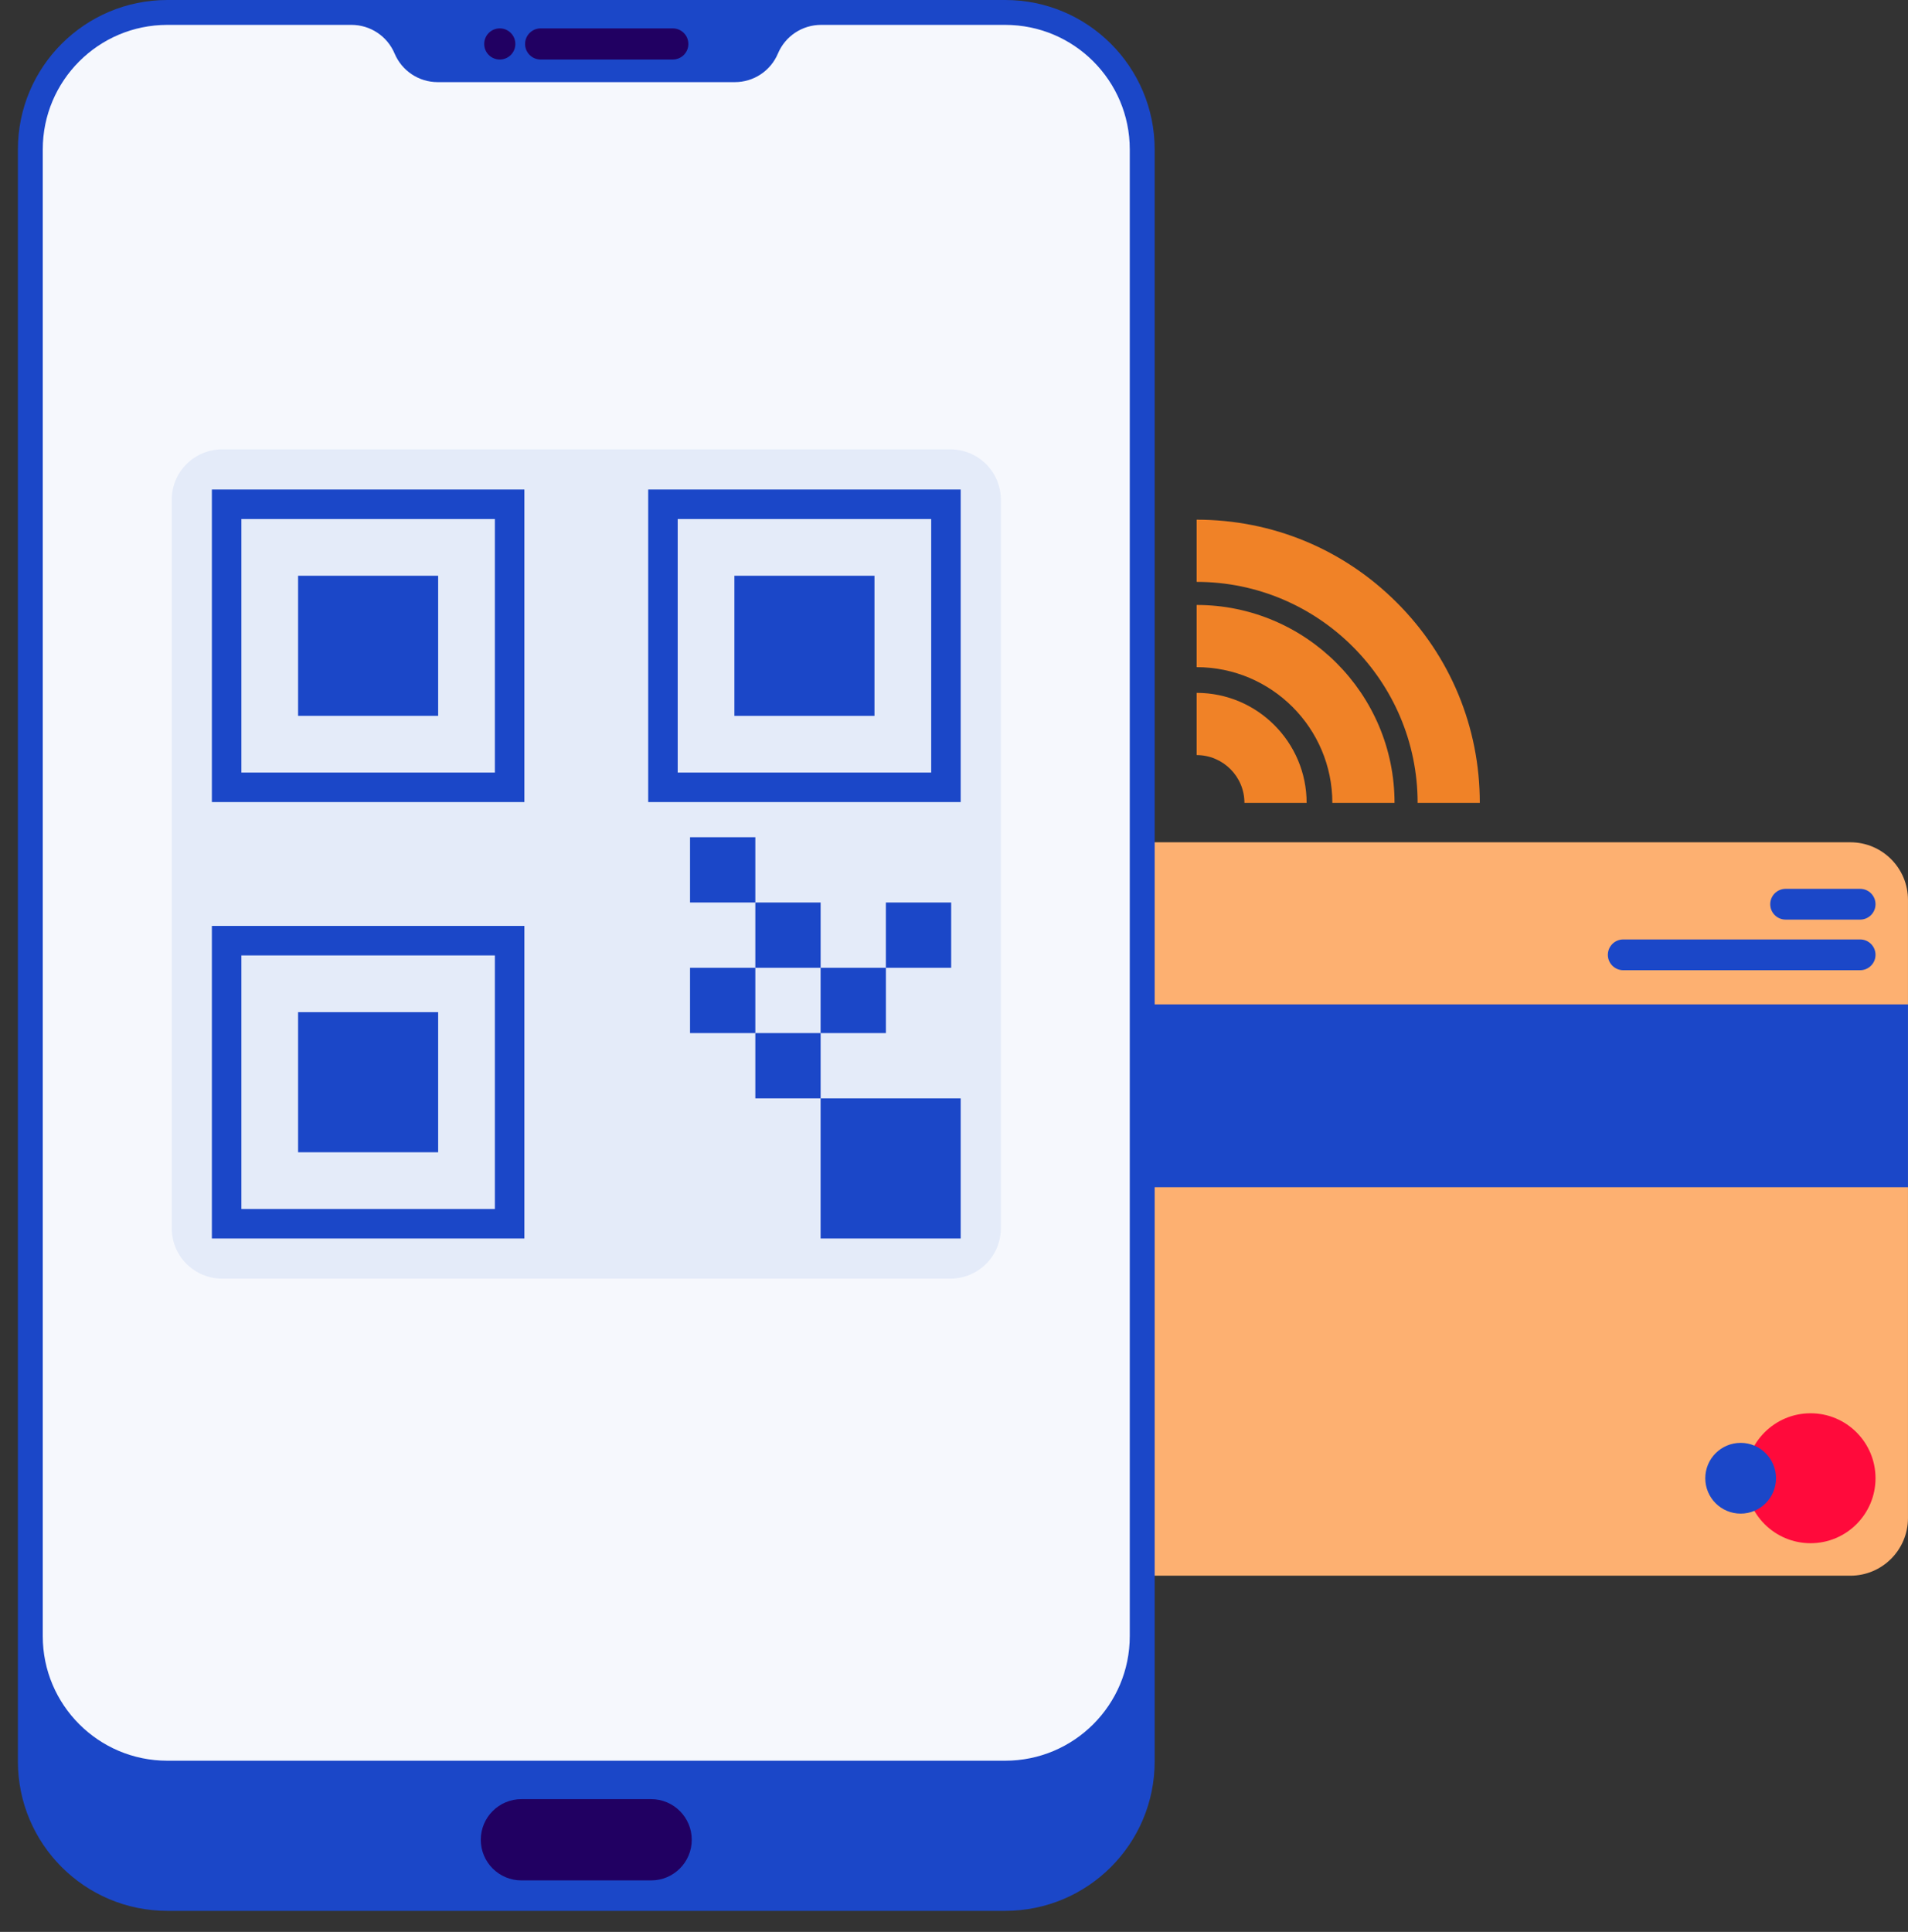 <svg width="81" height="82" viewBox="0 0 81 82" fill="none" xmlns="http://www.w3.org/2000/svg">
<rect x="0" y="0" width="81" height="82" fill="#333333" stroke="none"/>
<path d="M78.553 35.751H35.267C33.916 35.751 32.821 36.846 32.821 38.197V64.434C32.821 65.785 33.916 66.881 35.267 66.881H78.553C79.904 66.881 80.999 65.785 80.999 64.434V38.197C80.999 36.846 79.904 35.751 78.553 35.751Z" fill="#FDB071"/>
<path d="M80.999 42.632H32.821V50.393H80.999V42.632Z" fill="#1B47C8"/>
<path d="M76.864 65.502C78.386 65.502 79.621 64.267 79.621 62.745C79.621 61.222 78.386 59.987 76.864 59.987C75.341 59.987 74.106 61.222 74.106 62.745C74.106 64.267 75.341 65.502 76.864 65.502Z" fill="#FF0A3B"/>
<path d="M73.896 64.246C74.725 64.246 75.397 63.574 75.397 62.745C75.397 61.915 74.725 61.243 73.896 61.243C73.066 61.243 72.394 61.915 72.394 62.745C72.394 63.574 73.066 64.246 73.896 64.246Z" fill="#1B47C8"/>
<path d="M78.968 39.875H68.911C68.551 39.875 68.258 40.167 68.258 40.528C68.258 40.888 68.551 41.181 68.911 41.181H78.968C79.328 41.181 79.621 40.888 79.621 40.528C79.621 40.167 79.328 39.875 78.968 39.875Z" fill="#1B47C8"/>
<path d="M78.968 37.727H75.805C75.444 37.727 75.152 38.019 75.152 38.38C75.152 38.74 75.444 39.033 75.805 39.033H78.968C79.329 39.033 79.621 38.74 79.621 38.38C79.621 38.019 79.329 37.727 78.968 37.727Z" fill="#1B47C8"/>
<path d="M42.675 0H7.104C3.6 0 0.76 2.84 0.76 6.344V74.763C0.76 78.267 3.6 81.107 7.104 81.107H42.675C46.178 81.107 49.019 78.267 49.019 74.763V6.344C49.019 2.84 46.178 0 42.675 0Z" fill="#1B47C8"/>
<path d="M42.674 1.056H34.856C34.057 1.056 33.336 1.535 33.026 2.271C32.717 3.007 31.996 3.486 31.197 3.486H18.581C17.782 3.486 17.061 3.007 16.751 2.271C16.441 1.535 15.72 1.056 14.922 1.056H7.103C4.183 1.056 1.815 3.424 1.815 6.344V69.446C1.815 72.366 4.183 74.734 7.103 74.734H42.674C45.595 74.734 47.962 72.366 47.962 69.446V6.344C47.962 3.424 45.595 1.056 42.674 1.056Z" fill="#F6F8FD"/>
<path d="M27.642 76.365H22.136C21.183 76.365 20.411 77.137 20.411 78.09C20.411 79.043 21.183 79.815 22.136 79.815H27.642C28.595 79.815 29.367 79.043 29.367 78.09C29.367 77.137 28.595 76.365 27.642 76.365Z" fill="#210062"/>
<path d="M21.217 2.527C21.582 2.527 21.878 2.231 21.878 1.866C21.878 1.501 21.582 1.205 21.217 1.205C20.852 1.205 20.556 1.501 20.556 1.866C20.556 2.231 20.852 2.527 21.217 2.527Z" fill="#210062"/>
<path d="M28.561 1.205H22.952C22.587 1.205 22.291 1.501 22.291 1.866C22.291 2.231 22.587 2.527 22.952 2.527H28.561C28.927 2.527 29.223 2.231 29.223 1.866C29.223 1.501 28.927 1.205 28.561 1.205Z" fill="#210062"/>
<path d="M55.47 34.079H52.83C52.83 32.96 51.92 32.05 50.801 32.05V29.409C53.376 29.409 55.47 31.504 55.47 34.079Z" fill="#F08227"/>
<path d="M59.202 34.079H56.562C56.562 30.902 53.977 28.318 50.801 28.318V25.678C55.433 25.678 59.202 29.447 59.202 34.079Z" fill="#F08227"/>
<path d="M62.822 34.079H60.182C60.182 28.907 55.973 24.698 50.801 24.698V22.058C54.012 22.058 57.031 23.308 59.301 25.579C61.572 27.849 62.822 30.868 62.822 34.079Z" fill="#F08227"/>
<path d="M40.349 19.074H9.43C8.248 19.074 7.291 20.032 7.291 21.213V52.133C7.291 53.314 8.248 54.272 9.43 54.272H40.349C41.531 54.272 42.489 53.314 42.489 52.133V21.213C42.489 20.032 41.531 19.074 40.349 19.074Z" fill="#E4EBF9"/>
<path d="M8.995 20.778V34.044H22.261V20.778H8.995ZM21.009 32.792H10.247V22.03H21.009V32.792Z" fill="#1B47C8"/>
<path d="M18.601 24.438H12.655V30.384H18.601V24.438Z" fill="#1B47C8"/>
<path d="M27.518 20.778V34.044H40.784V20.778H27.518ZM28.77 22.03H39.532V32.792H28.77V22.03Z" fill="#1B47C8"/>
<path d="M31.177 30.385H37.124V24.438H31.177V30.385Z" fill="#1B47C8"/>
<path d="M8.995 52.568H22.261V39.301H8.995V52.568ZM21.009 40.553V51.316H10.247V40.553H21.009Z" fill="#1B47C8"/>
<path d="M12.655 42.961V48.908H18.601V42.961H12.655Z" fill="#1B47C8"/>
<path d="M34.837 46.621V52.568H40.784V46.621H34.837Z" fill="#1B47C8"/>
<path d="M32.066 43.85V46.621H34.838V43.85H32.066Z" fill="#1B47C8"/>
<path d="M29.294 41.078V43.85H32.066V41.078H29.294Z" fill="#1B47C8"/>
<path d="M34.837 41.078V43.85H37.609V41.078H34.837Z" fill="#1B47C8"/>
<path d="M32.066 38.307V41.078H34.838V38.307H32.066Z" fill="#1B47C8"/>
<path d="M29.294 35.536V38.307H32.066V35.536H29.294Z" fill="#1B47C8"/>
<path d="M37.608 38.307V41.078H40.38V38.307H37.608Z" fill="#1B47C8"/>
</svg>

